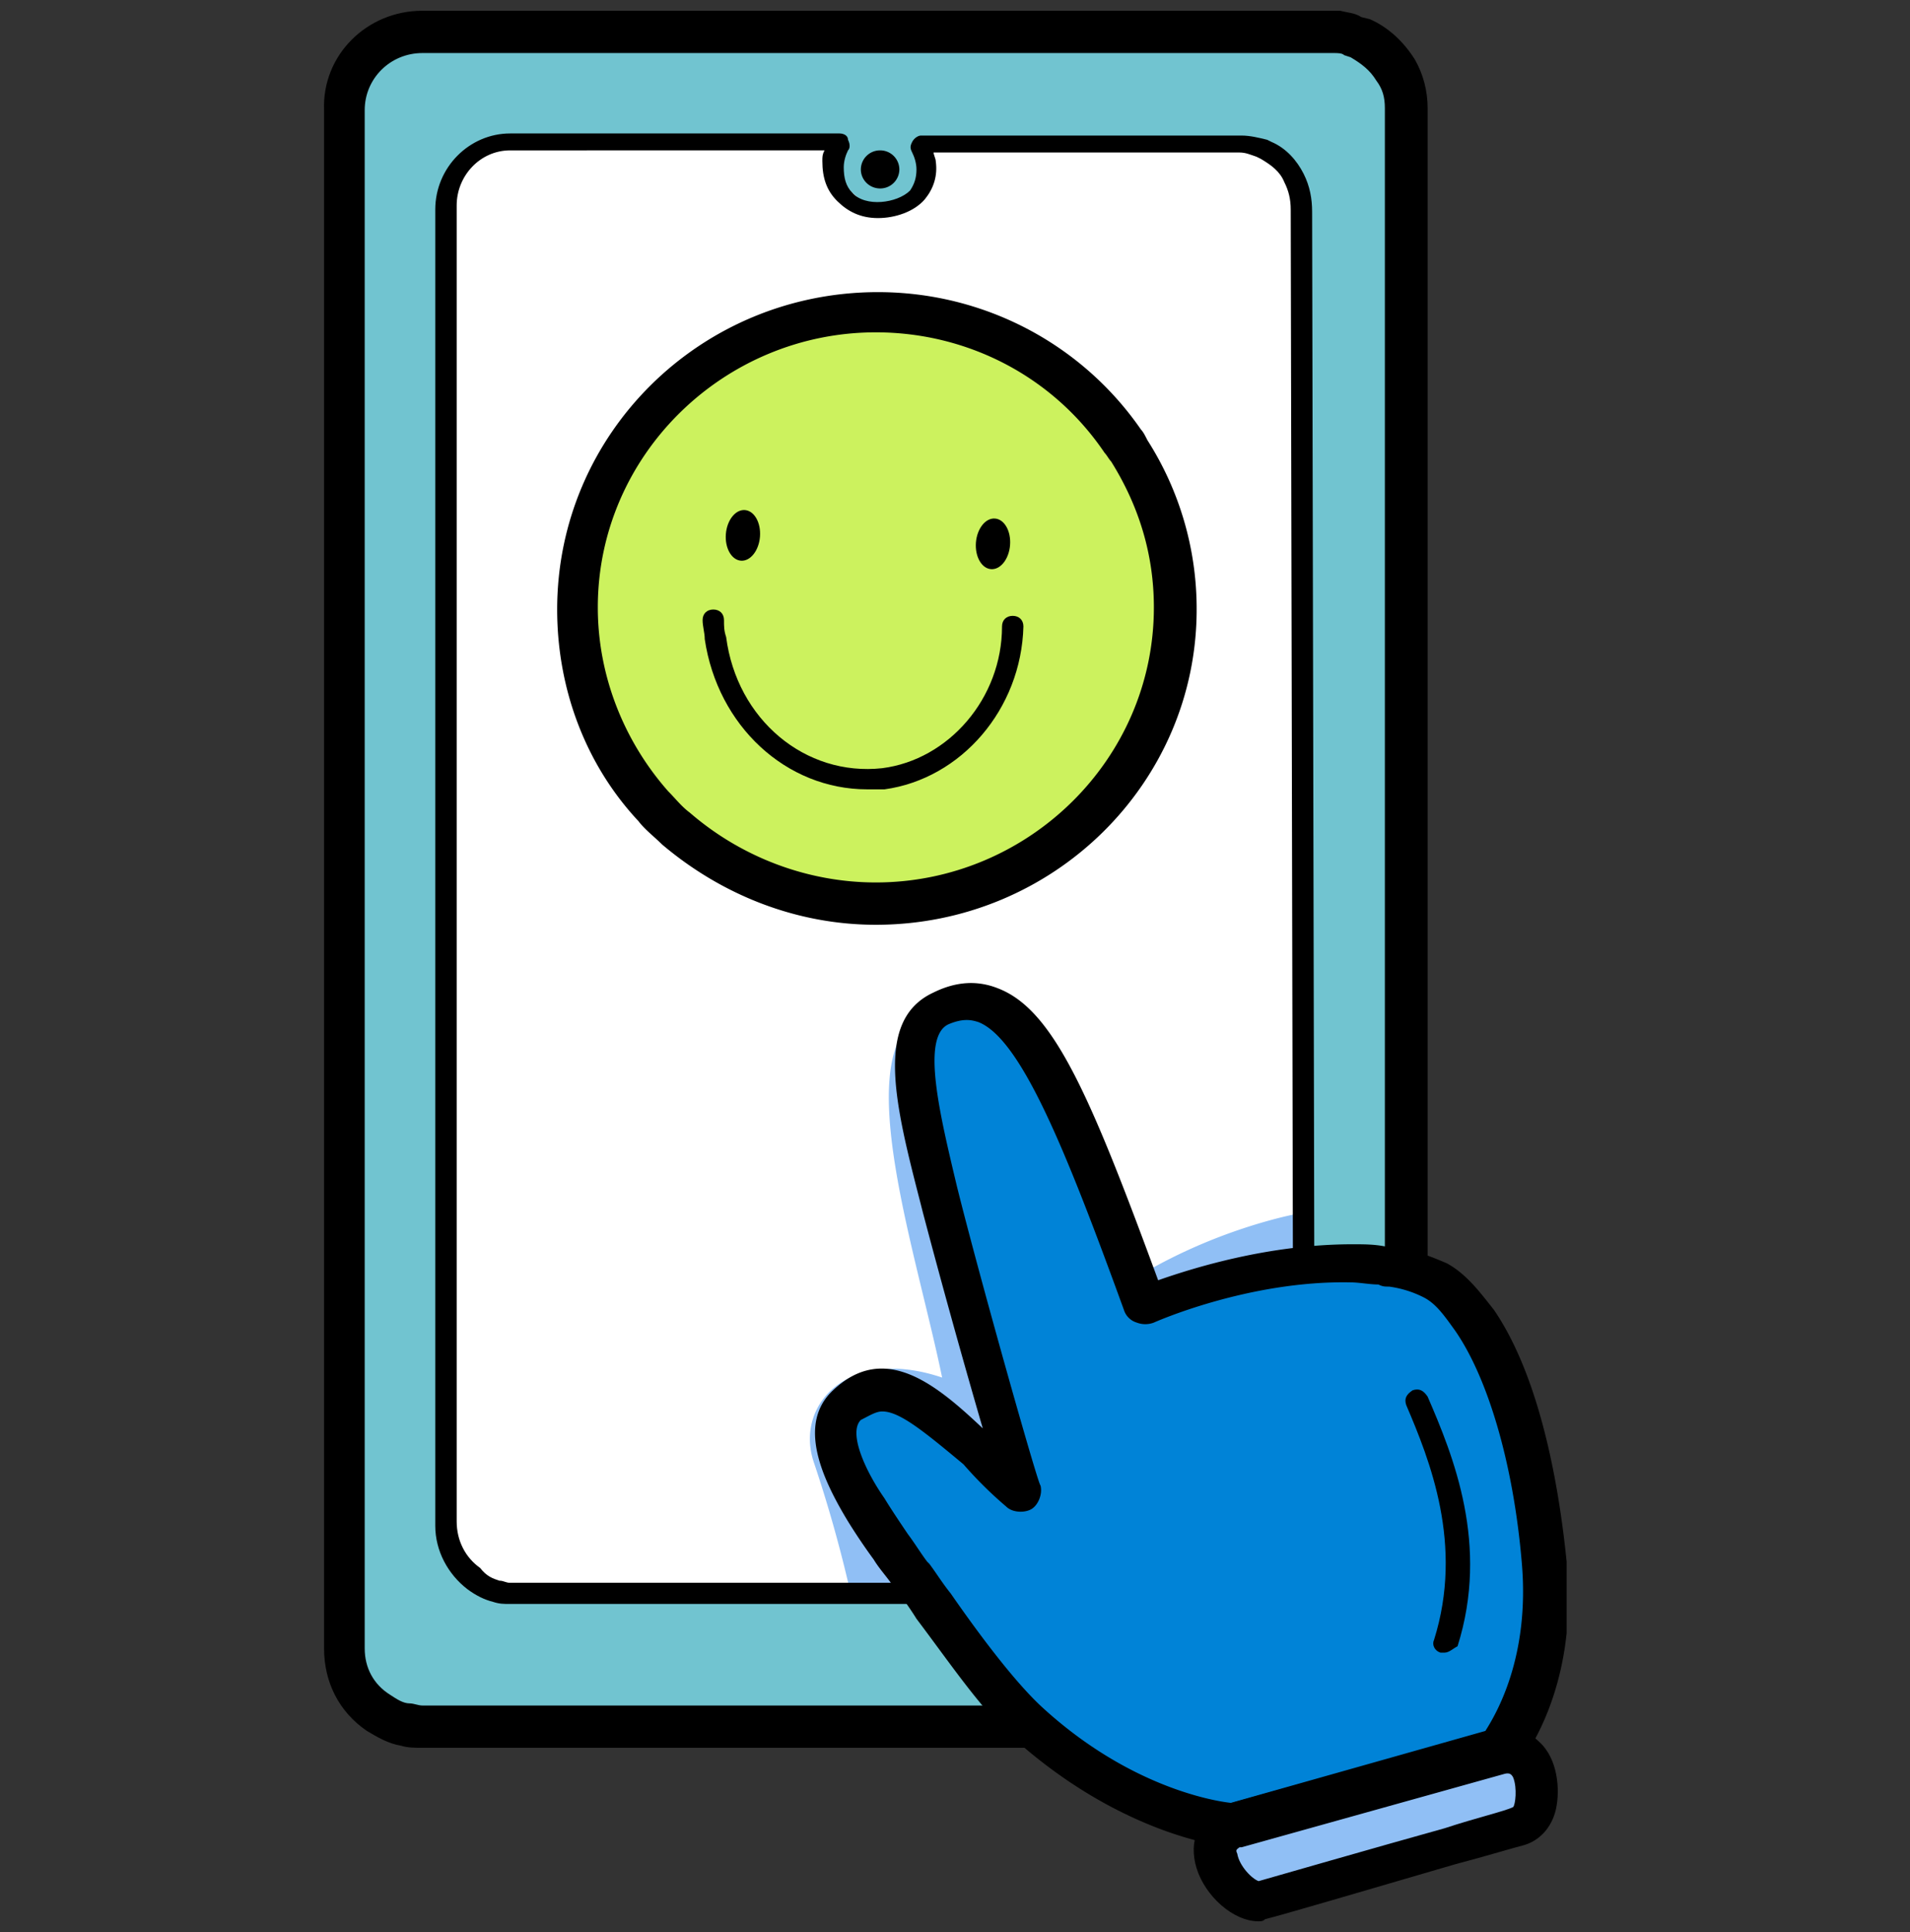 <svg width="89" height="90" fill="none" xmlns="http://www.w3.org/2000/svg"><rect width="100%" height="100%" fill="#333333" stroke="none"/><g clip-path="url(#clip0_477_3699)"><g clip-path="url(#clip1_477_3699)"><path d="M69.811 81.615c2.093-.59 2.392 3.056.996 3.45-1.395.394-10.762 3.253-12.058 3.45-1.295.197-3.289-2.563-1.395-3.45l12.457-3.45z" fill="#90BFF5"/><path d="M47.887 80.432H19.684c-.3 0-.498 0-.797-.098a3.103 3.103 0 01-1.296-.592c-.997-.69-1.594-1.774-1.594-2.957V5.132c0-2.07 1.594-3.647 3.687-3.647h42.653c.299 0 .498.099.797.197l.299.099c.698.296 1.196.789 1.595 1.478a3.67 3.67 0 01.498 1.775v53.42" fill="#71C4D0"/><path d="M44.797 74.322H23.769c-.199 0-.398 0-.597-.098-.4-.099-.698-.197-.997-.492-.797-.59-1.296-1.474-1.296-2.555V9.56c0-1.77 1.296-3.145 2.99-3.145h15.248c-.2.295-.3.59-.3.983 0 .983 1.595 2.457 2.592 2.457.996 0 1.694-1.474 1.694-2.457 0-.393-.1-.688-.3-.983h15.049c.399 0 .698.098 1.096.197l.2.098c.498.295.996.688 1.295 1.277.2.492.399.983.399 1.573v47.368" fill="#fff"/><path d="M42.705 47.415c-2.99 2.168 0 10.94 1.195 16.755-4.385-1.478-6.876 1.282-5.98 3.943a62.477 62.477 0 011.695 6.012l8.87.099 3.288-2.662 8.97-10.841v-4.238s-4.286.69-8.471 3.45c-4.286 2.956-9.567-12.518-9.567-12.518z" fill="#90BFF5"/><path d="M69.811 81.616l-12.357 3.45s-4.684-.395-9.468-4.732c-1.694-1.478-3.786-4.632-5.38-6.8 0-.099-.1-.099-.1-.099-.3-.493-.698-.887-.997-1.281l-1.196-1.774c-1.395-2.267-1.894-3.943-.897-4.928 2.492-2.366 4.983 1.478 8.272 4.336 0 0-2.592-9.166-3.787-13.6-1.097-4.436-2.093-8.181 0-9.167 3.488-1.676 5.48 3.055 9.467 13.798 0 0 4.484-2.07 9.567-1.97.498 0 .897 0 1.395.098.2 0 .399 0 .498.098.798.099 1.396.296 1.894.592.797.394 1.295 1.084 1.893 1.872 1.894 2.76 2.89 7.392 3.19 11.236.597 5.815-1.994 8.87-1.994 8.87z" fill="#0083D7"/><path d="M40.512 42.389c7.87 0 14.25-6.31 14.25-14.095 0-7.784-6.38-14.094-14.25-14.094s-14.25 6.31-14.25 14.094 6.38 14.095 14.25 14.095z" fill="#CCF25E"/><path d="M40.811 43.078c-3.687 0-7.175-1.38-9.965-3.745-.4-.395-.798-.69-1.097-1.084-2.491-2.662-3.787-6.21-3.787-9.857 0-8.18 6.677-14.784 14.949-14.784 4.883 0 9.467 2.366 12.258 6.407.1.098.199.296.299.493a14.583 14.583 0 012.292 7.884c0 8.082-6.677 14.686-14.949 14.686zm0-27.597c-7.075 0-12.955 5.717-12.955 12.813 0 3.154 1.196 6.21 3.288 8.575.3.295.599.69.997.985 2.392 2.07 5.481 3.253 8.67 3.253 7.076 0 12.956-5.717 12.956-12.813 0-2.464-.698-4.731-1.994-6.8-.1-.1-.199-.296-.299-.395-2.391-3.548-6.378-5.618-10.663-5.618z" fill="#000"/><path d="M40.413 36.77c-3.787 0-6.976-2.957-7.574-6.998 0-.295-.1-.59-.1-.887 0-.295.2-.492.498-.492.3 0 .499.197.499.492 0 .296 0 .493.1.789.498 3.844 3.687 6.505 7.274 6.11 3.09-.394 5.581-3.252 5.581-6.603 0-.296.2-.493.498-.493.3 0 .499.197.499.493-.1 3.844-2.89 7.096-6.478 7.59h-.797zm6.652-11.375c.052-.651-.262-1.207-.701-1.24-.44-.035-.837.466-.889 1.117-.05.651.263 1.207.702 1.24.44.035.837-.466.888-1.117zM35.413 25c.051-.65-.263-1.206-.702-1.24-.439-.034-.836.466-.888 1.117-.051.652.263 1.207.702 1.241.439.034.836-.466.888-1.118z" fill="#000"/><path d="M47.887 81.418H19.684c-.299 0-.697 0-.996-.099-.598-.098-1.096-.394-1.595-.69-1.295-.886-1.993-2.266-1.993-3.843V5.132C15 2.57 17.093.5 19.684.5h42.753c.399.099.698.099.996.296l.4.098c.896.394 1.594 1.084 2.092 1.873.398.69.598 1.478.598 2.267v53.42c0 .59-.399.985-.997.985s-.996-.394-.996-.986V5.033c0-.492-.1-.886-.399-1.28-.299-.493-.698-.789-1.196-1.085l-.299-.098c-.1-.099-.299-.099-.498-.099H19.684c-1.495 0-2.69 1.183-2.69 2.661v71.654c0 .887.398 1.675 1.195 2.168.3.197.598.394.897.394.2 0 .399.099.598.099h28.203c.598 0 .997.394.997.985 0 .592-.499.986-.997.986z" fill="#000"/><path d="M42.704 74.716H23.77c-.3 0-.499 0-.797-.098-.4-.099-.798-.296-1.196-.592-.897-.69-1.495-1.774-1.495-2.956V9.765c0-1.971 1.594-3.548 3.488-3.548h15.347c.2 0 .398.098.398.295.1.198.1.395 0 .493-.1.197-.199.493-.199.789 0 .493.1.887.399 1.182.598.69 2.092.493 2.69-.098.2-.296.3-.591.3-.986 0-.295-.1-.591-.2-.788-.1-.197-.1-.296 0-.493s.3-.296.399-.296h14.948c.399 0 .797.099 1.196.197l.2.099c.697.296 1.195.887 1.494 1.478.3.592.399 1.183.399 1.775l.1 48.393c0 .295-.2.492-.499.492s-.498-.197-.498-.492l-.1-48.492c0-.493-.1-.887-.299-1.281-.199-.493-.598-.789-1.096-1.084l-.2-.099c-.298-.099-.498-.197-.797-.197h-14.25c0 .098.1.296.1.394.099.69-.1 1.281-.499 1.774-.498.592-1.395.887-2.192.887-.798 0-1.396-.295-1.894-.788-.498-.493-.698-1.084-.698-1.873 0-.197 0-.296.1-.493H23.77c-1.394 0-2.49 1.183-2.49 2.563v61.304c0 .887.398 1.676 1.096 2.169.299.394.598.493.896.591.2 0 .3.099.499.099h18.934c.3 0 .499.197.499.492 0 .296-.2.493-.499.493z" fill="#000"/><path d="M41.01 8.779a.892.892 0 00.897-.887.892.892 0 00-.897-.887.892.892 0 00-.897.887c0 .49.402.887.897.887zM57.454 86.05c-.1 0-.1 0 0 0-.3 0-5.083-.492-10.165-5.026-1.495-1.281-3.09-3.647-4.584-5.618a14.424 14.424 0 00-.897-1.281l-.1-.099c-.299-.492-.698-.887-.996-1.38a27.453 27.453 0 01-1.196-1.773c-1.196-1.972-2.392-4.534-.698-6.111 2.392-2.267 4.784-.296 6.976 1.774a418.528 418.528 0 01-2.79-10.053l-.1-.395c-1.196-4.632-2.193-8.574.598-9.856.996-.492 1.993-.591 2.99-.197 2.59.986 4.285 4.928 7.474 13.602 1.694-.592 5.182-1.676 9.069-1.676.498 0 .996 0 1.494.099.2 0 .399 0 .598.098.897.099 1.595.394 2.292.69.897.493 1.495 1.281 2.193 2.168 2.292 3.352 3.09 8.772 3.388 11.73.598 6.11-2.192 9.362-2.292 9.56a.549.549 0 01-.498.295l-12.358 3.45h-.398zM41.11 65.748c-.299 0-.598.197-.996.395-.598.59.199 2.365 1.096 3.646.299.493.697 1.085 1.096 1.676.299.394.598.887.897 1.281l.1.099c.299.394.598.887.996 1.38 1.296 1.872 2.99 4.139 4.285 5.322 3.987 3.646 7.873 4.336 8.77 4.435l11.86-3.351c.498-.788 2.092-3.45 1.693-7.885-.398-4.632-1.594-8.575-3.089-10.743-.498-.69-.897-1.281-1.495-1.577a5.052 5.052 0 00-1.594-.493c-.2 0-.3 0-.499-.098-.398 0-.897-.099-1.295-.099-4.784-.098-9.169 1.873-9.169 1.873a1.112 1.112 0 01-.797 0 .893.893 0 01-.598-.592c-2.69-7.392-4.783-12.615-6.776-13.404-.3-.098-.698-.197-1.396.099-1.295.591-.398 4.238.4 7.589l.099.394c1.096 4.337 3.687 13.503 3.787 13.503.1.394-.1.887-.399 1.084-.299.197-.897.197-1.196-.099a18.708 18.708 0 01-1.993-1.97c-1.893-1.578-2.99-2.465-3.787-2.465z" fill="#000"/><path d="M58.65 89.5c-1.196 0-2.492-1.183-2.89-2.464-.4-1.282.1-2.366 1.195-2.859 0 0 .1 0 .1-.098l12.357-3.45c.897-.197 1.694-.098 2.292.493.897.789.997 2.267.798 3.154-.2.887-.798 1.478-1.495 1.676-.399.098-1.694.492-3.19.887-4.384 1.28-8.071 2.365-8.869 2.562-.1.099-.199.099-.299.099zm-.898-3.45c-.1.099-.199.099-.1.296.1.591.698 1.183.997 1.281.698-.197 5.481-1.577 8.67-2.464 1.495-.493 2.79-.788 3.19-.986.1-.098.199-.887 0-1.38-.1-.196-.2-.196-.4-.196l-12.356 3.45zm9.568-9.067h-.2c-.299-.099-.398-.394-.299-.591 1.395-4.435-.2-8.378-1.295-10.94-.1-.296 0-.493.299-.69.299-.099.498 0 .697.295 1.196 2.76 2.89 6.9 1.395 11.63-.199.099-.398.296-.597.296z" fill="#000"/></g></g><defs><clipPath id="clip0_477_3699"><path fill="#fff" transform="translate(0 .5)" d="M0 0h89v89H0z"/></clipPath><clipPath id="clip1_477_3699"><path fill="#fff" transform="translate(15 .5)" d="M0 0h58v89H0z"/></clipPath></defs></svg>